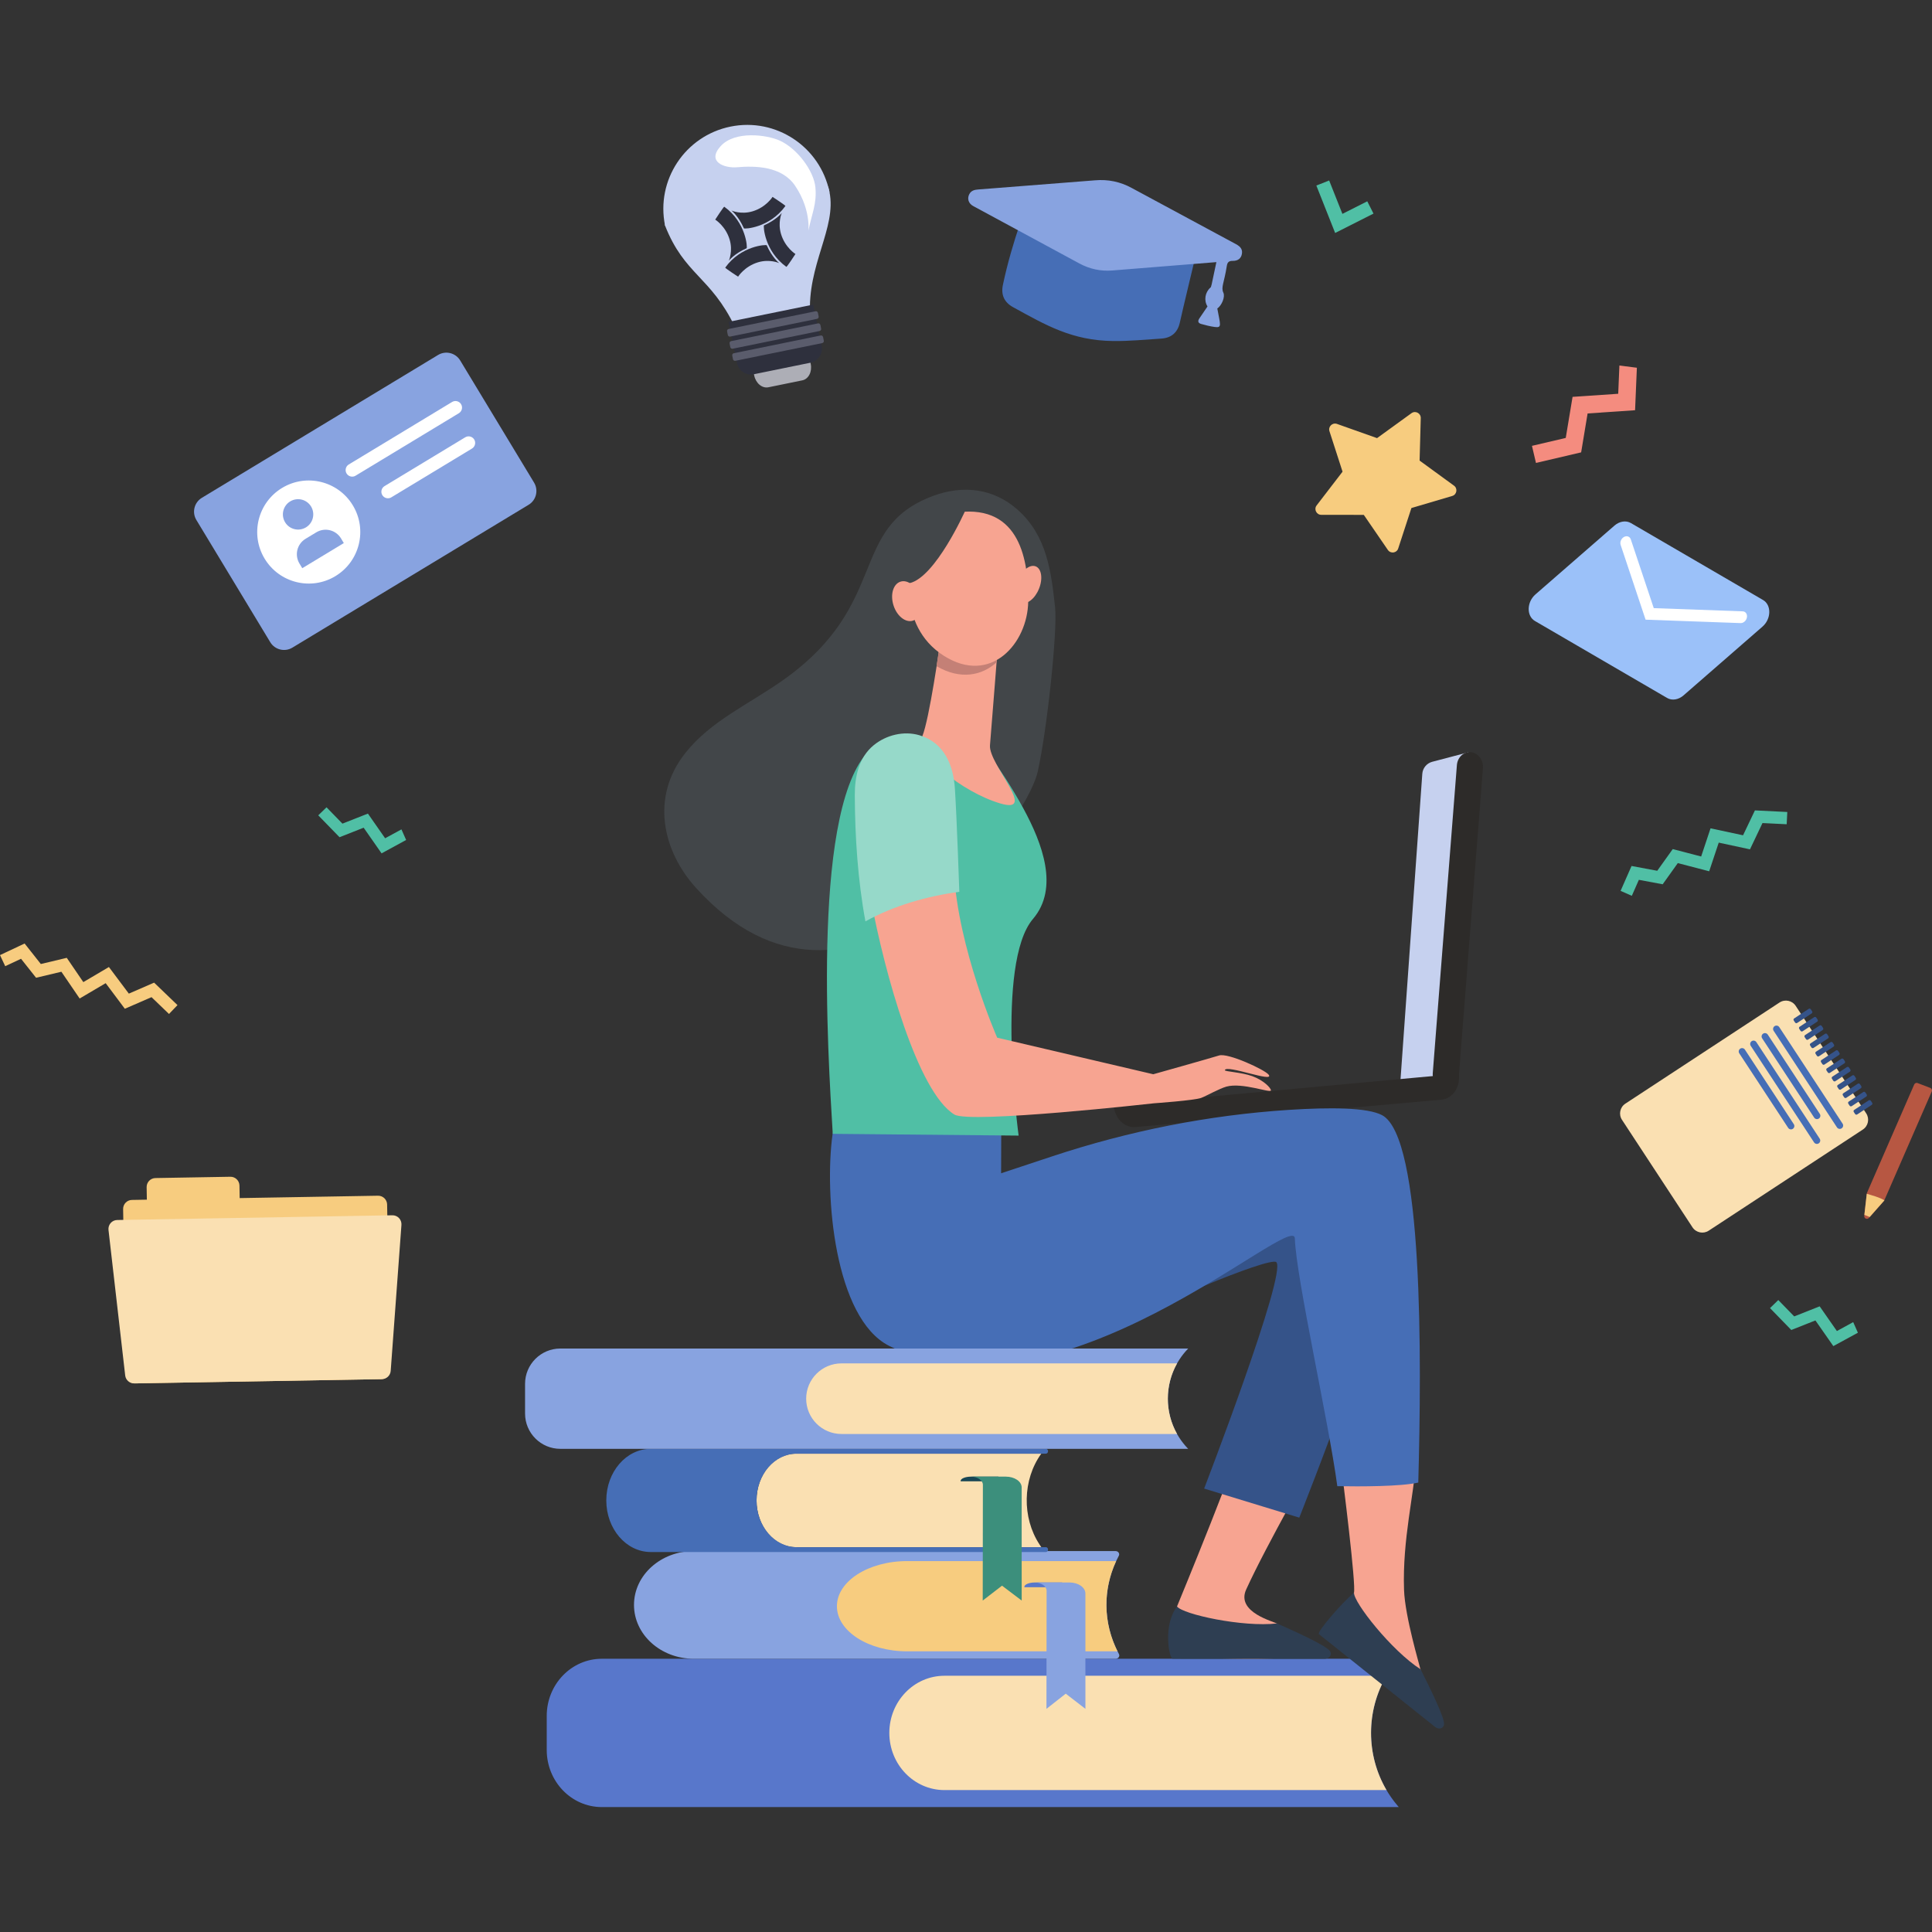 <?xml version="1.0" encoding="UTF-8"?> <svg xmlns="http://www.w3.org/2000/svg" xmlns:xlink="http://www.w3.org/1999/xlink" version="1.1" id="Layer_1" x="0px" y="0px" viewBox="0 0 700 700" style="enable-background:new 0 0 700 700;" xml:space="preserve"><rect x="0" y="0" width="700" height="700" fill="#333333" stroke="none"/> <style type="text/css"> .st0{fill:#50BFA5;} .st1{fill:#F7CC7F;} .st2{fill:#F48C7F;} .st3{fill:#5877CB;} .st4{fill:#FAE0B2;} .st5{fill:#88A3E0;} .st6{fill:#466EB6;} .st7{fill:#184655;} .st8{fill:#3C8F7C;} .st9{fill:#C6D1EF;} .st10{fill:#2D2B29;} .st11{fill:#F7A491;} .st12{fill:#2E3E52;} .st13{fill:#355389;} .st14{fill:#424649;} .st15{fill:#C48076;} .st16{fill:#96D9C9;} .st17{fill:#FFFFFF;} .st18{fill:#B75742;} .st19{fill:#9BC1F9;} .st20{fill:#2E303D;} .st21{fill:#ADAEB6;} .st22{fill:#5A5C6C;} </style> <g> <g> <polygon class="st0" points="145.45,300.5 139.54,303.72 133.3,294.78 124.07,298.42 118.31,292.5 115.31,295.41 123.02,303.34 131.76,299.89 138.25,309.19 147.15,304.34 "></polygon> <polygon class="st0" points="671.45,479.03 665.54,482.26 659.3,473.31 650.08,476.96 644.31,471.03 641.31,473.95 649.02,481.88 657.76,478.42 664.25,487.72 673.15,482.87 "></polygon> <path class="st1" d="M502.85,199.26l-8.72-12.71l-15.41-0.02c-1.75,0-2.75-2.02-1.68-3.41l9.39-12.22l-4.74-14.66 c-0.54-1.67,1.07-3.23,2.72-2.65l14.52,5.15l12.48-9.04c1.42-1.03,3.41,0.02,3.36,1.77l-0.42,15.41l12.46,9.08 c1.42,1.03,1.04,3.25-0.65,3.74l-14.78,4.37l-4.78,14.65C506.07,200.39,503.85,200.71,502.85,199.26z"></path> <polygon class="st2" points="586.74,132.44 586.31,142.67 569.77,143.79 567.3,158.67 555.06,161.54 556.51,167.73 572.88,163.9 575.22,149.8 592.42,148.63 593.07,133.24 "></polygon> <path class="st3" d="M506.81,654.74H218.06c-11.03,0-19.97-9.27-19.97-20.71v-12.32c0-11.44,8.94-20.71,19.97-20.71h288.75l0,0 c-13.21,14.98-13.44,37.86-0.53,53.12L506.81,654.74z"></path> <path class="st4" d="M502.35,607.16H342.19c-11.03,0-19.97,9.27-19.97,20.71l0,0c0,11.44,8.94,20.71,19.97,20.71h160.17 C494.88,635.88,494.9,619.83,502.35,607.16z"></path> <path class="st5" d="M405.37,563.68c0.42-0.79-0.22-1.7-1.19-1.7H251.39c-11.98,0-21.68,8.74-21.68,19.51l0,0 c0,10.78,9.71,19.51,21.68,19.51h152.83c0.98,0,1.62-0.92,1.19-1.71l0,0C399.36,588.02,399.38,574.91,405.37,563.68z"></path> <path class="st1" d="M404.4,565.61h-75.72c-14.06,0-25.45,7.32-25.45,16.35c0,9.03,11.39,16.35,25.45,16.35h76.22 C399.69,587.91,399.55,576.06,404.4,565.61z"></path> <g> <path class="st3" d="M384.85,573.36h-9.86c-2.12,0-3.84,0.71-3.84,1.59v0.14h13.7V573.36z"></path> <path class="st5" d="M393.26,577.35c0-2.2-2.58-3.99-5.75-3.99h-12.66c2.41,0,4.36,1.35,4.36,3.03l-0.06,42.76l6.99-5.5l7.13,5.5 L393.26,577.35z"></path> </g> <g> <path class="st4" d="M377.28,560.57h-88.9c-7.88,0-14.27-7.59-14.27-16.94l0,0c0-9.36,6.39-16.94,14.27-16.94h88.9l0,0 c-6.8,9.39-7.06,23.17-0.63,32.92L377.28,560.57z"></path> <path class="st6" d="M274.11,543.63L274.11,543.63c0-9.36,6.54-16.94,14.61-16.94h90.25c0.42,0,0.76-0.4,0.76-0.89l0,0 c0-0.48-0.34-0.87-0.76-0.87H235.8c-8.91,0-16.13,8.37-16.13,18.7l0,0c0,10.33,7.22,18.7,16.13,18.7h143.17 c0.42,0,0.75-0.39,0.76-0.87l0,0c0-0.49-0.34-0.89-0.76-0.89h-90.25C280.65,560.57,274.11,552.99,274.11,543.63z"></path> <g> <path class="st7" d="M361.75,535.01h-9.86c-2.12,0-3.84,0.7-3.84,1.56v0.14h13.7V535.01z"></path> <path class="st8" d="M370.17,538.92c0-2.16-2.58-3.91-5.75-3.91h-12.66c2.41,0,4.36,1.33,4.36,2.97l-0.06,41.93l6.99-5.39 l7.13,5.39L370.17,538.92z"></path> </g> </g> <g> <g> <path class="st9" d="M518.92,276.01l13.12-3.45l-8.9,118.64l-15.75,0.53l7.94-111.4C515.49,278.27,516.93,276.54,518.92,276.01z "></path> <g> <path class="st10" d="M524.33,394.58c-0.29,0.03-0.59,0.02-0.9-0.01c-2.61-0.31-4.54-2.9-4.31-5.79l8.74-111.56 c0.23-2.89,2.52-4.98,5.13-4.68c2.61,0.31,4.54,2.9,4.31,5.79l-8.73,111.56C528.36,392.45,526.54,394.38,524.33,394.58z"></path> <path class="st10" d="M403.54,400.52c0.01,0.08,0.01,0.16,0.02,0.25l0,0c0.41,4.54,3.93,7.93,7.85,7.58l110.84-9.92 c3.93-0.35,6.78-4.32,6.37-8.85c-0.02-0.19-0.04-0.38-0.07-0.57L403.54,400.52z"></path> </g> </g> <path class="st11" d="M480.72,520.35c-7.26,4.02-29.44-3.03-29.44-3.67c-0.32,6.06-24.84,65.41-24.84,65.41l0.02,18.26 c0,0,50.53,2.41,49.8-2.06c-0.73-4.47-3.44-1.56-13.52-9.99c-0.89-0.75-15.05-4.03-11.22-12.41 C459.23,559.01,475.61,530.89,480.72,520.35z"></path> <path class="st12" d="M424.8,601l55.31,0.02c2-0.2,2.46-1.83,1.76-2.81c-1.45-2.03-12.05-6.83-19.18-10.01 c-12.41,1.45-34.23-3.32-36.23-6.15C421.21,589.08,423.68,600.77,424.8,601z"></path> <path class="st13" d="M412.66,477.75c-0.75-2.24,47.62-22.77,49.79-20.43c3.83,4.15-26.17,82.02-26.17,82.02l34.47,10.53 c0,0,35.83-89.97,34.34-106.42c-1.5-16.46-19.45-35.15-58.34-23.19C407.85,432.23,412.66,477.75,412.66,477.75z"></path> <path class="st11" d="M512.81,530.59c-8.16-1.49-18.75-1.91-27.22-2.06c1,7.54,5.85,46.22,4.96,48.6 c-3.59,9.63-11.56,14.14-11.56,14.14s37.56,33.89,39.83,29.97c2.27-3.92-1.67-3.39-4.13-16.3c-0.22-1.15-5.65-19.17-5.98-28.89 C508.07,557.51,512.53,540.88,512.81,530.59z"></path> <path class="st6" d="M500.76,404.05c-5.24-2.8-18.84-2.89-33.8-1.92c-29.16,1.89-57.94,7.63-85.68,16.82l-18.56,6.15l0.06-19.03 c0,0-59.05-9.88-61.11,4.76c-3.09,22.04,0.75,66.78,20.42,76.77c61.11,31.02,146.75-49.42,147.06-38.89 c0.42,14.13,12.33,66.73,15.38,89.76c8.47,0.15,23.03,0.14,29.34-1.31C515.1,492.02,515.68,412,500.76,404.05z"></path> <path class="st12" d="M477.85,592.06l42.22,33.73c1.67,1.11,3.06,0.15,3.14-1.06c0.17-2.49-5-12.92-8.49-19.9 c-10.52-6.74-24.39-24.34-24.14-27.79C486.13,580.8,477.14,591.18,477.85,592.06z"></path> <path class="st14" d="M382.28,220.09c-1.42-12.96-2.91-25.98-13.66-35.48c-8.7-7.69-19.76-8.99-30.69-4.88 c-30.98,11.66-15.02,39.17-54.52,66.91c-12.28,8.62-25.8,14.52-35.05,26.13c-12.94,16.25-8.05,35.79,3.74,48.84 c56.41,62.43,119.39-21.88,123.91-42.12C379.38,264.43,383.2,228.44,382.28,220.09z"></path> <path class="st0" d="M370.83,292.99c-4.61-8.49-9.36-15.24-9.36-15.24c-4.78-8.5-17.13-12.79-17.13-12.79s-4.13,0.08-8.87,0.32 c-0.29,0.79-0.59,1.35-0.89,1.58c-1.78,1.34-12-0.39-18.6,4.09c-22.11,18.96-16,110.84-14.26,139.86l67.35,0.64 c0,0-8.49-62.45,5.19-78.49C383.8,321.79,377.67,305.6,370.83,292.99z"></path> <path class="st11" d="M340.47,233.88c0,0-3.7,26.44-6.29,32.87c-2.59,6.43,14.22,20.17,28.2,24.34 c13.98,4.17-4.27-14.19-3.69-21.06c0.58-6.87,3.12-39.39,3.12-39.39L340.47,233.88z"></path> <path class="st15" d="M361.1,239.96c0.41-5.38,0.71-9.33,0.71-9.33l-21.34,3.25c0,0-0.54,3.11-1.13,7.5 C347.99,246.4,355.77,244.81,361.1,239.96z"></path> <path class="st11" d="M347.16,185.59c0,0-8.41,1.9-13.6,9.82c-5.19,7.93-8.76,31.26,8.35,42.15 c17.1,10.89,30.41-4.51,30.63-19.54C372.75,202.99,369.53,182.94,347.16,185.59z"></path> <path class="st11" d="M376.45,213.31c-1.46,3.63-4.35,5.88-6.47,5.03c-2.11-0.85-2.64-4.48-1.18-8.1 c1.46-3.63,4.35-5.88,6.47-5.03C377.38,206.06,377.91,209.68,376.45,213.31z"></path> <path class="st14" d="M349.69,185.09c0,0-10.72,24.05-20.14,26.2c-9.42,2.15-9.28,14.25-9.28,14.25s0.21-27.95,9.04-34.36 C338.13,184.77,349.69,185.09,349.69,185.09z"></path> <path class="st11" d="M333.29,216.29c1.24,3.91,0.1,7.75-2.53,8.59c-2.64,0.84-5.79-1.65-7.03-5.55 c-1.24-3.91-0.11-7.75,2.54-8.59C328.9,209.9,332.05,212.38,333.29,216.29z"></path> <path class="st11" d="M453.75,389.92c-4.04-1.46-10.06-1.64-9.96-2.18c0.41-2.16,18.26,4.77,15.85,1.62 c-1.34-1.75-14.7-7.97-17.95-6.94c-3.15,0.99-23.84,6.8-23.84,6.8l-56.55-13.25c0,0-14.27-32.43-15.67-60.3 c-11.8,1.6-19.83,4.51-30.08,10.2c4.94,26.65,16.96,69.84,30.25,77.95c5.59,3.41,72.33-4.08,72.33-4.08s14.71-1.04,17.11-1.96 c1.82-0.7,6.52-3.34,9.07-4.07c5.8-1.64,16.14,2.48,16.17,1.35C460.51,394.23,457.88,391.42,453.75,389.92z"></path> <path class="st16" d="M345.99,285.9c-0.54-8.57-3.79-16.85-12.91-19.52c-5.65-1.65-12-0.07-16.52,3.62 c-5.38,4.39-6.88,11.43-6.85,18.1c0.06,15.14,1.09,30.83,3.85,45.73c10.25-5.69,22.22-9.11,34.02-10.71 C347.57,323.03,346.71,297.23,345.99,285.9z"></path> </g> <g> <path class="st1" d="M138.1,499.7l-89.16,1.53c-1.79,0.03-3.27-1.4-3.3-3.19l-1.03-59.98c-0.03-1.79,1.4-3.27,3.19-3.3 l89.16-1.53c1.79-0.03,3.27,1.4,3.3,3.19l1.03,59.98C141.32,498.19,139.89,499.67,138.1,499.7z"></path> <path class="st1" d="M83.73,441.98l-27.14,0.47c-1.79,0.03-3.27-1.4-3.3-3.19l-0.16-9.13c-0.03-1.79,1.4-3.27,3.19-3.3 l27.14-0.47c1.79-0.03,3.27,1.4,3.3,3.19l0.16,9.13C86.95,440.48,85.52,441.95,83.73,441.98z"></path> <path class="st4" d="M141.56,496.69c-0.12,1.67-1.5,2.97-3.18,3l-89.74,1.54c-1.67,0.03-3.09-1.21-3.28-2.87l-6.05-52.72 c-0.1-0.91,0.18-1.82,0.78-2.51c0.6-0.69,1.47-1.09,2.38-1.1l99.69-1.71c0.91-0.02,1.79,0.35,2.41,1.01 c0.63,0.66,0.94,1.56,0.88,2.47L141.56,496.69z"></path> </g> <g> <polygon class="st0" points="497.64,77.39 483.75,84.41 476.94,67.23 481.58,65.39 486.38,77.49 495.39,72.94 "></polygon> </g> <g> <path class="st5" d="M191.53,182.89l-85.59,51.76c-2.76,1.67-6.35,0.78-8.02-1.97L71.15,188.4c-1.67-2.76-0.78-6.35,1.97-8.02 l85.59-51.76c2.76-1.67,6.35-0.78,8.02,1.97l26.78,44.28C195.17,177.64,194.29,181.23,191.53,182.89z"></path> <path class="st17" d="M127.84,183.1c5.34,8.82,2.51,20.3-6.31,25.64c-8.82,5.34-20.3,2.51-25.64-6.31 c-5.34-8.82-2.51-20.3,6.31-25.64C111.03,171.45,122.51,174.28,127.84,183.1z"></path> <path class="st5" d="M112.71,183.52c1.57,2.6,0.74,5.99-1.86,7.56c-2.6,1.57-5.99,0.74-7.56-1.86c-1.57-2.6-0.74-5.99,1.86-7.56 C107.76,180.09,111.14,180.92,112.71,183.52z"></path> <path class="st5" d="M124.57,196.77l-15.05,9.1l-1.02-1.69c-1.86-3.08-0.88-7.09,2.21-8.96l3.89-2.35 c3.08-1.86,7.09-0.88,8.96,2.21L124.57,196.77z"></path> <g> <path class="st17" d="M128.08,172.65c-0.98,0.2-1.99-0.24-2.51-1.1c-0.68-1.12-0.32-2.59,0.81-3.27l37.41-22.63 c0.23-0.14,0.49-0.24,0.76-0.3c0.98-0.2,1.99,0.24,2.51,1.1c0.68,1.12,0.32,2.59-0.81,3.27l-37.41,22.63 C128.6,172.5,128.35,172.6,128.08,172.65z"></path> </g> <g> <path class="st17" d="M141.03,180.49c-0.98,0.2-1.99-0.24-2.51-1.1c-0.68-1.12-0.32-2.59,0.81-3.27l29.22-17.67 c0.23-0.14,0.49-0.24,0.76-0.3c0.98-0.2,1.99,0.24,2.51,1.1c0.33,0.54,0.43,1.18,0.27,1.8c-0.15,0.62-0.54,1.14-1.08,1.47 l-29.22,17.67C141.55,180.34,141.29,180.44,141.03,180.49z"></path> </g> </g> <path class="st5" d="M430.51,488.6H203.03c-7.06,0-12.79,5.73-12.79,12.79v10.76c0,7.06,5.73,12.79,12.79,12.79h227.47l-0.12-0.12 C420.66,514.68,420.71,498.66,430.51,488.6z"></path> <path class="st4" d="M426.48,493.98h-121.6c-7.06,0-12.79,5.73-12.79,12.79l0,0c0,7.06,5.73,12.79,12.79,12.79h121.6 C422.01,511.64,422.02,501.89,426.48,493.98z"></path> <g> <g> <path class="st4" d="M613.22,444.68l-25.54-38.94c-1.29-1.96-0.74-4.59,1.22-5.87l55.85-36.64c1.96-1.29,4.59-0.74,5.87,1.22 l25.54,38.94c1.29,1.96,0.74,4.59-1.22,5.87L619.1,445.9C617.14,447.18,614.51,446.64,613.22,444.68z"></path> <path class="st6" d="M665.57,408.47l-22.95-34.99c-0.37-0.56-0.21-1.32,0.35-1.69l0,0c0.56-0.37,1.32-0.21,1.69,0.35 l22.95,34.99c0.37,0.56,0.21,1.32-0.35,1.69l0,0C666.69,409.19,665.94,409.03,665.57,408.47z"></path> <path class="st6" d="M657.31,404.93l-18.85-28.73c-0.37-0.56-0.21-1.32,0.35-1.69l0,0c0.56-0.37,1.32-0.21,1.69,0.35 l18.85,28.73c0.37,0.56,0.21,1.32-0.35,1.68l0,0C658.44,405.65,657.68,405.49,657.31,404.93z"></path> <path class="st6" d="M657.27,413.91l-22.95-34.99c-0.37-0.56-0.21-1.32,0.35-1.69l0,0c0.56-0.37,1.32-0.21,1.69,0.35 l22.95,34.99c0.37,0.56,0.21,1.32-0.35,1.69l0,0C658.4,414.63,657.64,414.47,657.27,413.91z"></path> <path class="st6" d="M647.89,408.65l-17.72-27.01c-0.37-0.56-0.21-1.32,0.35-1.69l0,0c0.56-0.37,1.32-0.21,1.69,0.35 l17.72,27.01c0.37,0.56,0.21,1.32-0.35,1.69l0,0C649.01,409.37,648.26,409.21,647.89,408.65z"></path> <g> <path class="st13" d="M656.56,366.4l-0.46-0.7c-0.17-0.26-0.51-0.34-0.75-0.18l-5.3,3.48c-0.24,0.16-0.3,0.5-0.13,0.76 l0.46,0.7c0.17,0.26,0.51,0.34,0.75,0.18l5.3-3.48C656.67,367,656.73,366.66,656.56,366.4z"></path> <path class="st13" d="M658.54,369.41l-0.46-0.7c-0.17-0.26-0.51-0.34-0.75-0.18l-5.3,3.48c-0.24,0.16-0.3,0.5-0.13,0.76 l0.46,0.7c0.17,0.26,0.51,0.34,0.75,0.18l5.3-3.48C658.65,370.01,658.71,369.67,658.54,369.41z"></path> <path class="st13" d="M660.52,372.43l-0.46-0.7c-0.17-0.26-0.51-0.34-0.75-0.18l-5.3,3.48c-0.24,0.16-0.3,0.5-0.13,0.76 l0.46,0.7c0.17,0.26,0.51,0.34,0.75,0.18l5.3-3.48C660.63,373.03,660.69,372.69,660.52,372.43z"></path> <path class="st13" d="M662.49,375.44l-0.46-0.7c-0.17-0.26-0.51-0.34-0.75-0.18l-5.3,3.48c-0.24,0.16-0.3,0.5-0.13,0.76 l0.46,0.71c0.17,0.26,0.51,0.34,0.75,0.18l5.3-3.48C662.6,376.04,662.66,375.7,662.49,375.44z"></path> <path class="st13" d="M664.47,378.46l-0.46-0.7c-0.17-0.26-0.51-0.34-0.75-0.18l-5.3,3.48c-0.24,0.16-0.3,0.5-0.13,0.76 l0.46,0.7c0.17,0.26,0.51,0.34,0.75,0.18l5.3-3.48C664.58,379.05,664.64,378.71,664.47,378.46z"></path> <path class="st13" d="M666.45,381.47l-0.46-0.7c-0.17-0.26-0.51-0.34-0.75-0.18l-5.3,3.48c-0.24,0.16-0.3,0.5-0.13,0.76 l0.46,0.7c0.17,0.26,0.51,0.34,0.75,0.18l5.3-3.48C666.56,382.07,666.62,381.73,666.45,381.47z"></path> <path class="st13" d="M668.42,384.48l-0.46-0.7c-0.17-0.26-0.51-0.34-0.75-0.18l-5.3,3.48c-0.24,0.16-0.3,0.5-0.13,0.76 l0.46,0.7c0.17,0.26,0.51,0.34,0.75,0.18l5.3-3.48C668.53,385.08,668.59,384.74,668.42,384.48z"></path> <path class="st13" d="M670.4,387.5l-0.46-0.7c-0.17-0.26-0.51-0.34-0.75-0.18l-5.3,3.48c-0.24,0.16-0.3,0.5-0.13,0.76l0.46,0.7 c0.17,0.26,0.51,0.34,0.75,0.18l5.3-3.48C670.51,388.1,670.57,387.76,670.4,387.5z"></path> <path class="st13" d="M672.38,390.51l-0.46-0.7c-0.17-0.26-0.51-0.34-0.75-0.18l-5.3,3.48c-0.24,0.16-0.3,0.5-0.13,0.76 l0.46,0.7c0.17,0.26,0.51,0.34,0.75,0.18l5.3-3.48C672.49,391.11,672.55,390.77,672.38,390.51z"></path> <path class="st13" d="M674.36,393.52l-0.46-0.7c-0.17-0.26-0.51-0.34-0.75-0.18l-5.3,3.48c-0.24,0.16-0.3,0.5-0.13,0.76 l0.46,0.7c0.17,0.26,0.51,0.34,0.75,0.18l5.3-3.48C674.47,394.12,674.52,393.78,674.36,393.52z"></path> <path class="st13" d="M676.33,396.54l-0.46-0.7c-0.17-0.26-0.51-0.34-0.75-0.18l-5.3,3.48c-0.24,0.16-0.3,0.5-0.13,0.76 l0.46,0.7c0.17,0.26,0.51,0.34,0.75,0.18l5.3-3.48C676.44,397.14,676.5,396.8,676.33,396.54z"></path> <path class="st13" d="M678.31,399.55l-0.46-0.7c-0.17-0.26-0.51-0.34-0.75-0.18l-5.3,3.48c-0.24,0.16-0.3,0.5-0.13,0.76 l0.46,0.7c0.17,0.26,0.51,0.34,0.75,0.18l5.3-3.48C678.42,400.15,678.48,399.81,678.31,399.55z"></path> </g> </g> <g> <path class="st18" d="M693.56,392.92l-17.12,39.28c-0.04,0.09-0.06,0.18-0.07,0.28l-0.92,8.05c-0.11,0.94,1.06,1.46,1.68,0.75 l5.46-6.19c0.07-0.08,0.12-0.16,0.16-0.25l17.16-39.38c0.22-0.5-0.03-1.09-0.54-1.29l-4.59-1.76 C694.31,392.22,693.77,392.45,693.56,392.92z"></path> <path class="st1" d="M682.74,434.88l-0.04,0.1l-5.27,5.97l-1.93-0.79l0.87-7.63C678.39,433.15,680.79,433.73,682.74,434.88z"></path> </g> </g> <g> <path class="st6" d="M373.22,70.85c4.04,2.06,11.9,9.75,20.89,14.44c5.26,2.74,8.54,1.1,14.44,0.62 c27.98-2.27,21.72,4.82,25.11,4.7c-0.49,2.33-5.31,22.15-6.15,26.13c-0.78,3.67-3.01,5.7-6.78,5.94 c-5.81,0.37-11.62,0.95-17.43,0.88c-14.88-0.18-24.27-5.69-36.25-12.27c-3.18-1.74-4.43-4.47-3.69-8.01 C366.8,86.86,372.79,72.39,373.22,70.85z"></path> <path class="st5" d="M441.05,111.77c1.09,5.98,1.79,7.08-0.95,6.7c-1.65-0.23-3.28-0.63-4.89-1.09 c-1.13-0.32-1.32-1.01-0.65-2.02c0.96-1.46,1.97-2.9,2.94-4.33c-1.36-2.15-0.9-5.08,1.02-6.8c0.39-0.35,0.18,0.27,2.2-9.26 c-12.89,1.01-21.98,1.78-37.71,3.03c-4.21,0.33-8.18-0.52-11.89-2.52c-12.83-6.93-25.66-13.87-38.49-20.81 c-1.74-0.94-2.3-2.73-1.41-4.37c0.68-1.26,1.87-1.55,3.19-1.65c3.59-0.28,38.8-3.02,42.37-3.32c4.69-0.4,9.08,0.5,13.22,2.75 c12.61,6.82,25.23,13.6,37.85,20.4c1.73,0.93,2.36,1.98,2.12,3.46c-0.26,1.63-1.36,2.6-3.33,2.58c-1.42-0.02-1.94,0.52-2.15,1.87 c-0.95,6.12-2.17,7.69-1.24,9.66C443.97,107.56,442.63,110.72,441.05,111.77z"></path> </g> <g> <path class="st19" d="M604.02,252.88L556.14,225c-3.11-1.81-3-6.87,0.21-9.66l28.59-24.9c1.83-1.59,4.18-1.96,5.96-0.93 l47.88,27.88c3.11,1.81,3,6.87-0.21,9.66l-28.59,24.9C608.15,253.55,605.79,253.92,604.02,252.88z"></path> <g> <path class="st17" d="M596.23,224.52l-9.04-27.08c-0.35-1.04,0.2-2.33,1.21-2.89c1.02-0.56,2.12-0.17,2.47,0.87l8.32,24.92 l32.23,1.16c1.05,0.04,1.73,1.02,1.52,2.2c-0.21,1.18-1.24,2.1-2.29,2.06L596.23,224.52z"></path> </g> </g> <polygon class="st1" points="8.92,341.85 14.79,349.28 24.19,347.04 30.19,355.84 39.46,350.37 46.68,360.01 55.84,356.03 64.31,364.17 61.23,367.38 54.9,361.29 45.23,365.49 38.29,356.22 28.86,361.78 22.24,352.08 13.07,354.26 7.62,347.38 1.89,350.07 0,346.05 "></polygon> <polygon class="st0" points="591.14,313.76 600.45,315.5 606.07,307.64 616.36,310.33 619.76,300.12 631.54,302.64 635.84,293.62 647.57,294.2 647.35,298.64 638.58,298.21 634.05,307.73 622.73,305.3 619.27,315.68 607.9,312.72 602.42,320.39 593.79,318.78 591.24,324.57 587.17,322.78 "></polygon> </g> <g> <path class="st9" d="M300.53,69.58c-11.31,23.7-20.65,7.12-29.2,8.93c-4.48,0.95-3.98,20.08-30.37,3.22 c-3.36-16.45,7.26-32.51,23.71-35.86C281.11,42.52,297.17,53.14,300.53,69.58z"></path> <path class="st9" d="M240.96,81.74c7.06,17.92,16.5,18.36,25.36,36.78c12.07,4.91,10.92,3.44,27.22-4.1 c-1.2-18.38,9.65-31.82,7-44.84C297.37,49.97,240.21,65.6,240.96,81.74z"></path> <g id="XMLID_00000010271330608309027970000017441356463572208260_"> <g> <path class="st20" d="M279.91,71.34c0,0,4.79,3.11,4.65,3.3c-5.71,7.96-14.89,8.4-15.03,8.09c-1.97-4.46-4.44-6.39-4.52-6.45 c0.1,0.04,3.48,1.54,7.66,0.29C277.59,75.09,279.91,71.34,279.91,71.34z"></path> <path class="st20" d="M282.98,84.79c1.47,4.91,5.22,7.24,5.22,7.24s-3.11,4.79-3.3,4.65c-7.96-5.71-8.4-14.89-8.09-15.03 c4.46-1.97,6.39-4.44,6.45-4.52C283.22,77.23,281.73,80.61,282.98,84.79z"></path> <path class="st20" d="M277.8,88.87c1.97,4.46,4.44,6.39,4.52,6.45c-0.1-0.04-3.48-1.54-7.66-0.29 c-4.91,1.47-7.24,5.22-7.24,5.22s-4.79-3.11-4.65-3.3C268.48,88.99,277.66,88.55,277.8,88.87z"></path> <path class="st20" d="M262.43,74.91c7.96,5.71,8.4,14.89,8.09,15.03c-4.46,1.97-6.39,4.44-6.45,4.52 c0.04-0.1,1.54-3.48,0.29-7.66c-1.47-4.91-5.22-7.23-5.22-7.23S262.23,74.77,262.43,74.91z"></path> </g> <g> </g> </g> <path class="st21" d="M271.38,126.85l1.88,9.19c0.58,2.83,2.88,4.74,5.14,4.28l12.29-2.51c2.26-0.46,3.63-3.13,3.05-5.95 l-1.88-9.19L271.38,126.85z"></path> <path class="st20" d="M263.97,116.62l3.04,14.9c0.58,2.83,3.34,4.65,6.16,4.07l20.45-4.17c2.82-0.58,4.65-3.34,4.07-6.16 l-3.04-14.9L263.97,116.62z"></path> <path class="st17" d="M261.09,52.97c5.17-5.73,16.81-4.13,21.43-2.03c6.42,2.92,12.38,11.05,12.92,16.98 c0.54,5.93-1.29,9.49-2.47,15.35c-0.42,2.08,1.58-6.41-4.91-16c-4.85-7.15-14.65-7.23-21.03-6.67 C262.55,60.99,255.94,58.68,261.09,52.97z"></path> <path class="st22" d="M296.61,114.64c0.08,0.41-0.16,0.8-0.55,0.88l-31.51,6.43c-0.39,0.08-0.77-0.19-0.85-0.59l-0.26-1.28 c-0.08-0.41,0.16-0.8,0.55-0.88l31.51-6.43c0.39-0.08,0.77,0.19,0.85,0.59L296.61,114.64z"></path> <path class="st22" d="M297.51,119.04c0.08,0.41-0.16,0.8-0.55,0.88l-31.51,6.43c-0.39,0.08-0.77-0.19-0.85-0.59l-0.26-1.28 c-0.08-0.41,0.16-0.8,0.55-0.88l31.51-6.43c0.39-0.08,0.77,0.19,0.85,0.59L297.51,119.04z"></path> <path class="st22" d="M298.48,123.42c0.08,0.41-0.16,0.8-0.55,0.88l-31.51,6.43c-0.39,0.08-0.77-0.19-0.85-0.59l-0.26-1.28 c-0.08-0.41,0.16-0.8,0.55-0.88l31.51-6.43c0.39-0.08,0.77,0.19,0.85,0.59L298.48,123.42z"></path> </g> </g> </svg> 